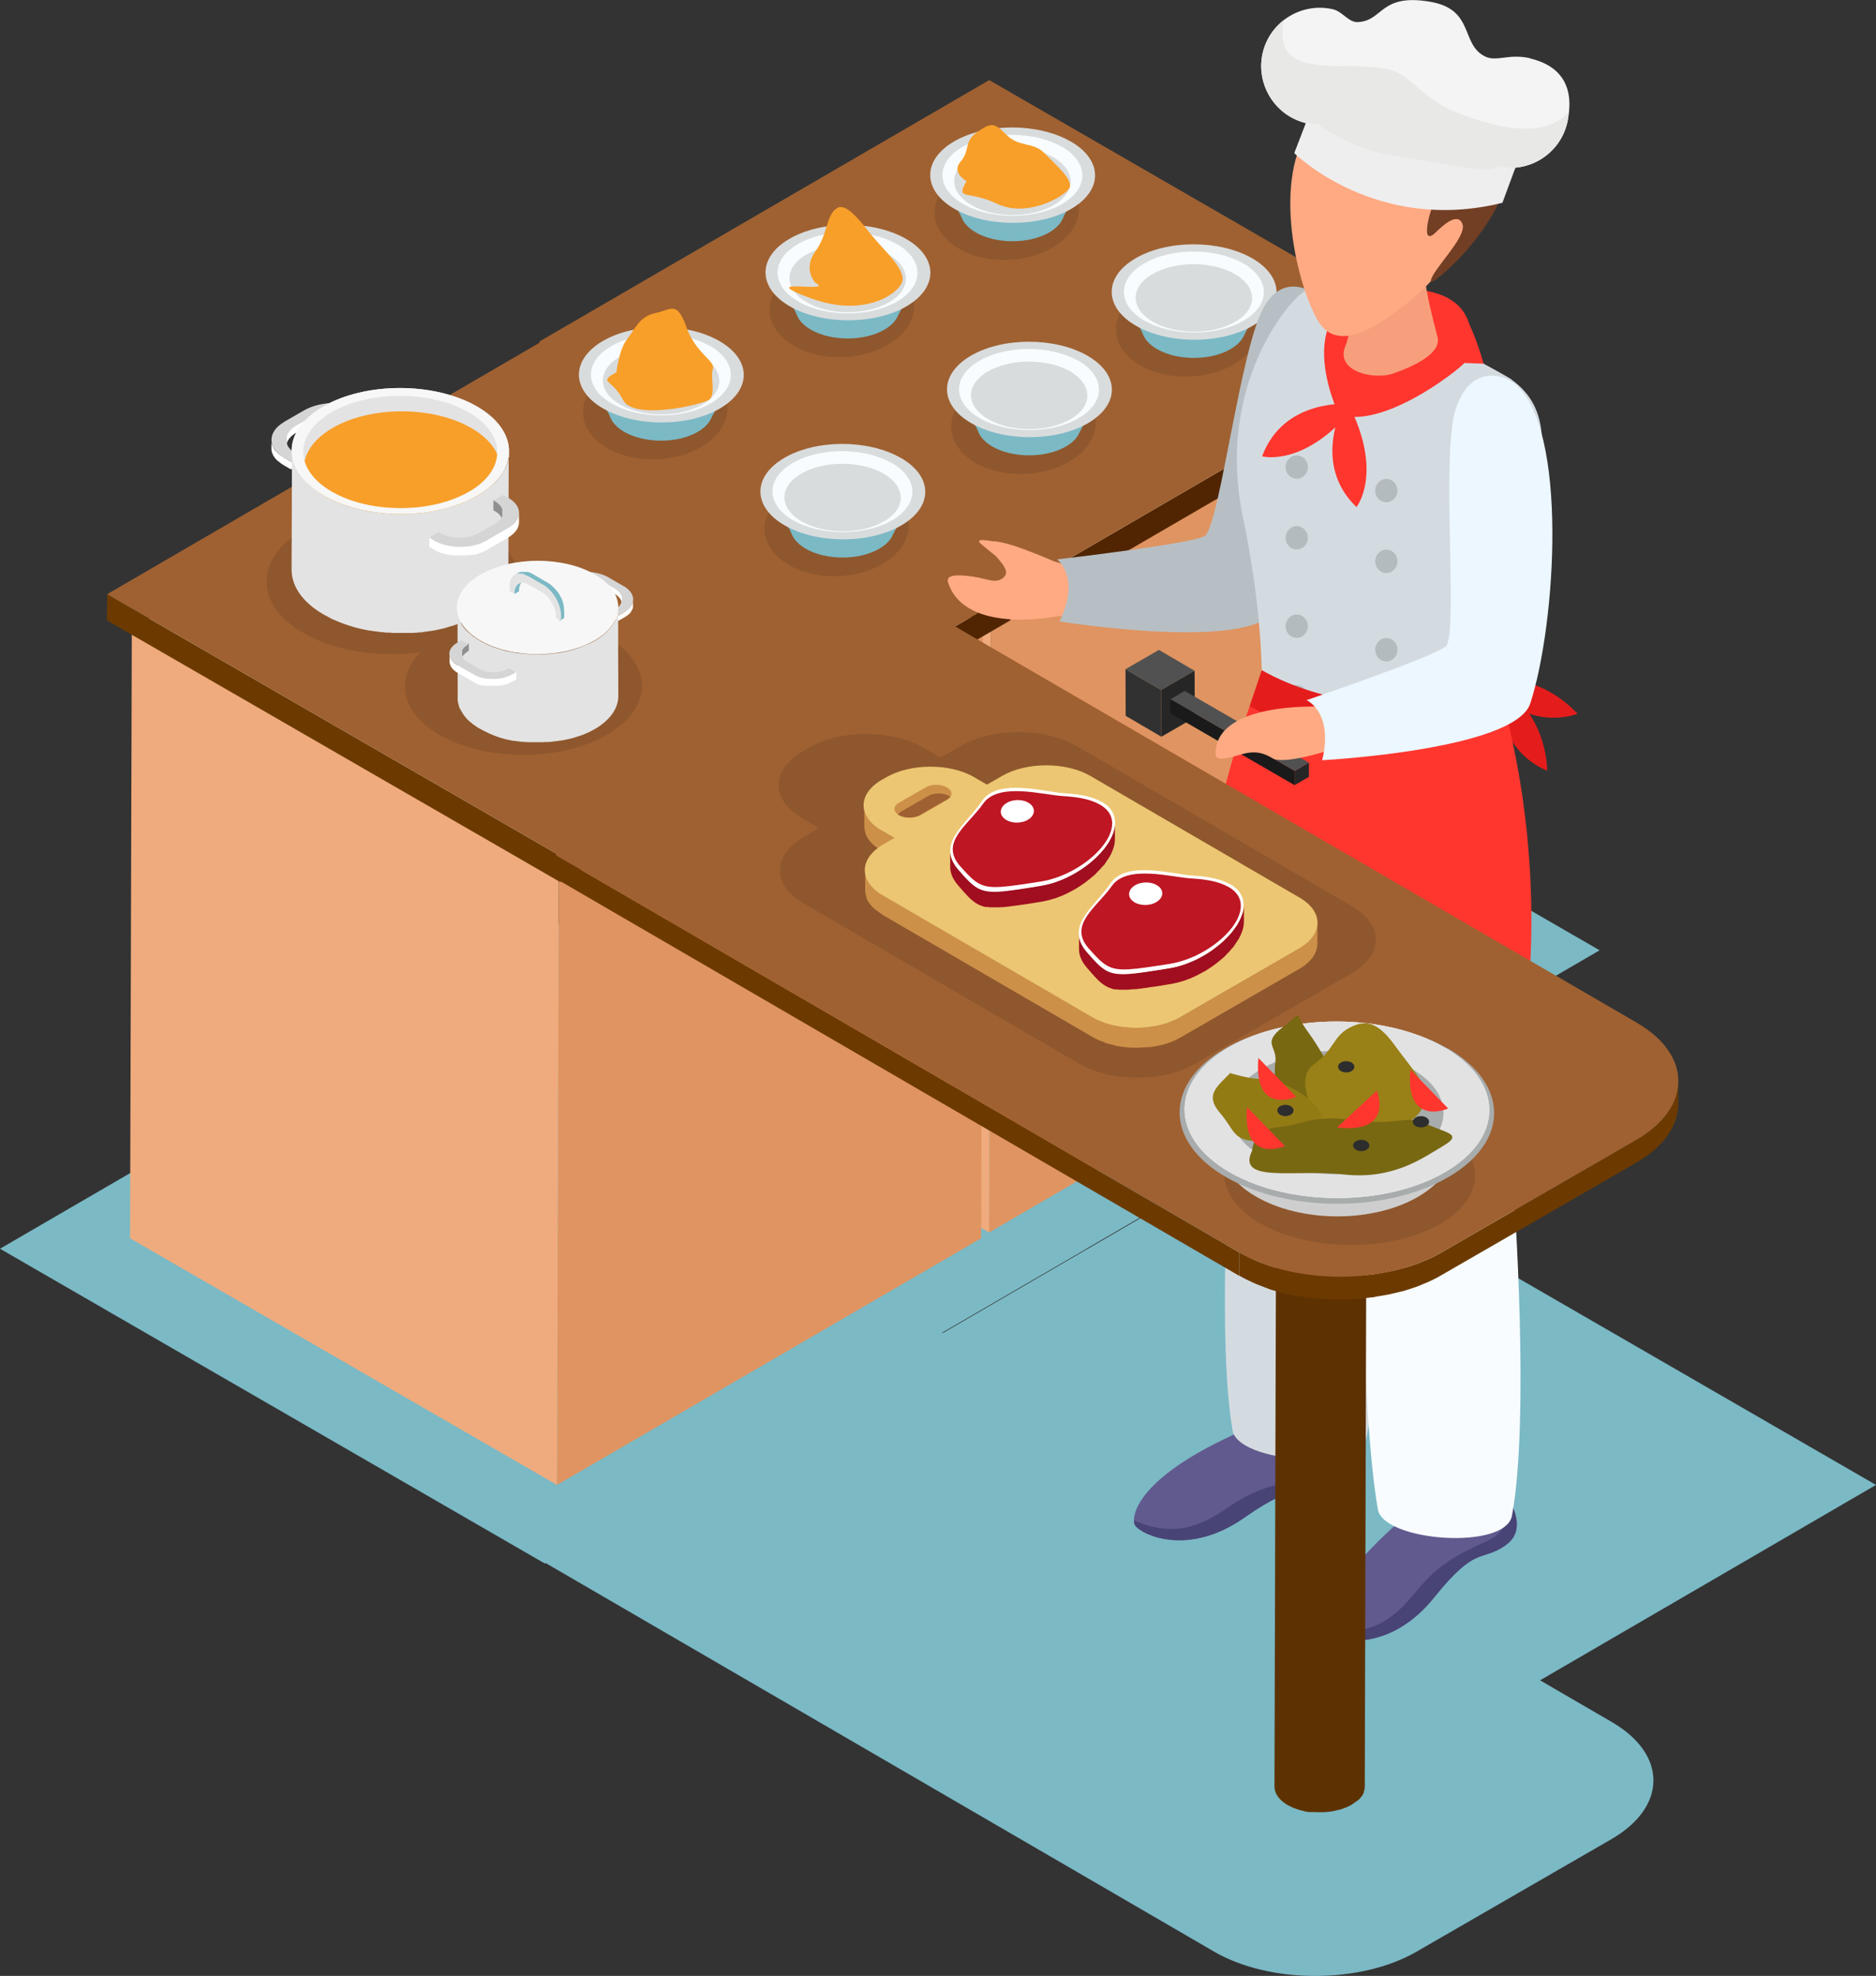 <?xml version="1.0" encoding="UTF-8"?><svg id="_レイヤー_2" xmlns="http://www.w3.org/2000/svg" viewBox="0 0 106.16 111.76"><rect x="0" y="0" width="106.16" height="111.76" fill="#333333" stroke="none"/><defs><style>.cls-1,.cls-2{opacity:.1;}.cls-2,.cls-3,.cls-4,.cls-5,.cls-6,.cls-7,.cls-8,.cls-9,.cls-10,.cls-11,.cls-12,.cls-13,.cls-14,.cls-15,.cls-16,.cls-17,.cls-18,.cls-19,.cls-20,.cls-21,.cls-22,.cls-23,.cls-24,.cls-25,.cls-26,.cls-27,.cls-28,.cls-29,.cls-30,.cls-31,.cls-32,.cls-33,.cls-34,.cls-35,.cls-36,.cls-37,.cls-38,.cls-39,.cls-40,.cls-41,.cls-42,.cls-43,.cls-44,.cls-45,.cls-46,.cls-47{stroke-width:0px;}.cls-48{isolation:isolate;}.cls-4{fill:#f89f29;}.cls-5{fill:#f7f7f7;}.cls-6{fill:#f79f7c;}.cls-7{fill:#f8fcff;}.cls-8{fill:#615a8e;}.cls-9{fill:#512502;}.cls-10{fill:#786812;}.cls-11{fill:#7bb9c5;}.cls-12{fill:#515151;}.cls-13{fill:#5d3200;}.cls-14{fill:#2d2d2d;}.cls-15{fill:#484475;}.cls-16{fill:#723e24;}.cls-17{fill:#262626;}.cls-18{fill:#313131;}.cls-19{fill:#1a1a1a;}.cls-20{fill:#a8acad;}.cls-21{fill:#cd9049;}.cls-22{fill:#d9dcdd;}.cls-23{fill:#e51c1c;}.cls-24{fill:#d5d5d5;}.cls-25{fill:#e09461;}.cls-26{fill:#d4dbe0;}.cls-27{fill:#be1623;}.cls-28{fill:#cecece;}.cls-29{fill:#937b14;}.cls-30{fill:#b7bfc4;}.cls-31{fill:#b4bbbf;}.cls-32{fill:#a00e20;}.cls-33{fill:#8f8f8f;}.cls-34{fill:#998017;}.cls-35{fill:#9f6132;}.cls-36{fill:#6c3a00;}.cls-37{fill:#ecf7ff;}.cls-38{fill:#fff;}.cls-39{fill:#e8e8e6;}.cls-40{fill:#e3e3e3;}.cls-41{fill:#e2e2e2;}.cls-42{fill:#ff362e;}.cls-43{fill:#ffaa83;}.cls-44{fill:#efab7d;}.cls-45{fill:#eeeeef;}.cls-46{fill:#ecc672;}.cls-47{fill:#f4f4f4;}</style></defs><g id="Layer_1"><polygon class="cls-11" points="106.16 83.99 72.48 103.57 38.57 83.99 72.26 64.41 106.16 83.99"/><polygon class="cls-11" points="90.52 53.75 59.68 35.95 29.03 53.75 29.04 53.76 0 70.63 30.84 88.44 61.49 70.63 61.48 70.63 90.52 53.75"/><path class="cls-11" d="m30.02,87.91l38.69,22.48c3.15,1.83,8.28,1.83,11.45,0l11.02-6.36c3.17-1.83,3.18-4.8.03-6.63l-38.69-22.48-22.51,13Z"/><polygon class="cls-25" points="80.07 21.27 79.97 55.76 55.97 69.71 56.06 35.22 80.07 21.27"/><polygon class="cls-44" points="56.06 35.22 55.97 69.71 31.81 55.76 31.91 21.27 56.06 35.22"/><polygon class="cls-5" points="80.07 21.27 56.06 35.22 31.91 21.27 55.91 7.32 80.07 21.27"/><g class="cls-48"><polygon class="cls-9" points="81.62 19.33 81.62 20.81 56.14 35.61 56.15 34.13 81.62 19.33"/><polygon class="cls-36" points="56.15 34.13 56.14 35.61 30.5 20.81 30.5 19.33 56.15 34.13"/><polygon class="cls-35" points="81.62 19.33 56.15 34.13 30.5 19.33 55.98 4.53 81.62 19.33"/></g><polygon class="cls-25" points="55.62 35.55 55.52 70.04 31.52 83.99 31.62 49.49 55.62 35.55"/><polygon class="cls-44" points="31.62 49.49 31.52 83.99 7.36 70.04 7.46 35.55 31.62 49.49"/><polygon class="cls-5" points="55.62 35.55 31.62 49.49 7.46 35.55 31.46 21.6 55.62 35.55"/><g class="cls-48"><polygon class="cls-9" points="57.18 33.61 57.17 35.09 31.7 49.89 31.7 48.41 57.18 33.61"/><polygon class="cls-36" points="31.7 48.41 31.7 49.89 6.05 35.09 6.06 33.61 31.7 48.41"/><polygon class="cls-35" points="57.18 33.61 31.7 48.41 6.06 33.61 31.54 18.8 57.18 33.61"/></g><g class="cls-1"><path class="cls-3" d="m40.19,21.32c1.46,1.13,1.26,2.89-.46,3.93-1.72,1.04-4.3.96-5.76-.17-1.47-1.13-1.26-2.89.46-3.92,1.71-1.04,4.3-.96,5.76.17Z"/></g><path class="cls-11" d="m39.47,22.03c1.15.66,1.16,1.74.01,2.4-1.14.66-3,.66-4.15,0-1.15-.66-1.16-1.74-.02-2.4,1.14-.66,3-.66,4.15,0Z"/><polygon class="cls-11" points="32.91 20.52 34.71 23.9 40.27 23.6 41.93 20.52 32.91 20.52"/><path class="cls-22" d="m40.71,19.29c1.83,1.06,1.84,2.76.02,3.82-1.81,1.05-4.76,1.05-6.59,0-1.83-1.05-1.84-2.76-.03-3.82,1.82-1.06,4.77-1.05,6.6,0Z"/><path class="cls-7" d="m40.19,19.57c1.55.9,1.56,2.35.02,3.25-1.54.9-4.04.9-5.6,0-1.55-.89-1.56-2.35-.02-3.24,1.54-.9,4.05-.89,5.6,0Z"/><path class="cls-22" d="m39.73,20.18c1.29.75,1.3,1.96.02,2.7-1.28.75-3.37.75-4.66,0-1.29-.75-1.3-1.96-.02-2.7,1.29-.75,3.37-.74,4.66,0Z"/><g class="cls-1"><path class="cls-3" d="m50.75,15.54c1.46,1.13,1.26,2.89-.46,3.93-1.72,1.04-4.3.96-5.76-.17-1.47-1.13-1.26-2.89.46-3.92,1.72-1.04,4.3-.96,5.76.17Z"/></g><path class="cls-11" d="m50.03,16.25c1.15.66,1.16,1.74.01,2.4-1.14.66-3,.66-4.15,0-1.15-.66-1.16-1.74-.02-2.4,1.14-.66,3-.66,4.15,0Z"/><polygon class="cls-11" points="43.47 14.74 45.27 18.12 50.83 17.82 52.49 14.74 43.47 14.74"/><path class="cls-22" d="m51.27,13.51c1.83,1.06,1.84,2.76.02,3.82-1.81,1.05-4.76,1.05-6.59,0-1.83-1.05-1.84-2.77-.03-3.82,1.82-1.06,4.77-1.05,6.6,0Z"/><path class="cls-7" d="m50.75,13.8c1.55.9,1.56,2.35.02,3.25-1.54.9-4.05.9-5.6,0-1.55-.9-1.56-2.35-.02-3.24,1.54-.9,4.05-.89,5.6,0Z"/><path class="cls-22" d="m50.29,14.4c1.29.75,1.3,1.96.02,2.7-1.28.75-3.37.75-4.66,0-1.29-.75-1.3-1.96-.02-2.7,1.29-.75,3.37-.74,4.67,0Z"/><g class="cls-1"><path class="cls-3" d="m60.08,10.04c1.46,1.13,1.26,2.89-.46,3.93-1.72,1.04-4.3.96-5.76-.17-1.47-1.13-1.26-2.89.46-3.92,1.71-1.04,4.3-.96,5.76.17Z"/></g><path class="cls-11" d="m59.36,10.75c1.15.66,1.16,1.74.01,2.4-1.14.66-3,.66-4.15,0-1.15-.66-1.16-1.74-.02-2.4,1.14-.66,3-.66,4.15,0Z"/><polygon class="cls-11" points="52.79 9.23 54.59 12.61 60.15 12.31 61.81 9.23 52.79 9.23"/><path class="cls-22" d="m60.59,8c1.83,1.06,1.84,2.76.02,3.82-1.81,1.05-4.76,1.05-6.59,0-1.83-1.05-1.84-2.77-.03-3.82,1.82-1.06,4.77-1.05,6.59,0Z"/><path class="cls-7" d="m60.08,8.29c1.55.9,1.56,2.35.02,3.25-1.54.89-4.04.89-5.6,0-1.55-.9-1.56-2.35-.02-3.24,1.54-.9,4.05-.89,5.6,0Z"/><path class="cls-22" d="m59.61,8.9c1.29.75,1.3,1.96.02,2.7-1.28.75-3.37.75-4.66,0-1.29-.75-1.3-1.96-.02-2.7,1.29-.75,3.37-.74,4.66,0Z"/><g class="cls-1"><path class="cls-3" d="m50.46,27.93c1.46,1.13,1.26,2.89-.46,3.93-1.72,1.04-4.3.96-5.76-.17-1.47-1.13-1.26-2.89.46-3.92,1.71-1.04,4.3-.96,5.76.17Z"/></g><path class="cls-11" d="m49.74,28.64c1.15.66,1.16,1.74.01,2.4-1.14.66-3,.66-4.15,0-1.15-.66-1.16-1.74-.02-2.4,1.14-.66,3-.66,4.15,0Z"/><polygon class="cls-11" points="43.18 27.13 44.98 30.51 50.54 30.21 52.2 27.13 43.18 27.13"/><path class="cls-22" d="m50.98,25.9c1.83,1.06,1.84,2.76.02,3.82-1.81,1.05-4.76,1.05-6.59,0-1.83-1.05-1.84-2.76-.03-3.82,1.82-1.06,4.77-1.05,6.59,0Z"/><path class="cls-7" d="m50.46,26.18c1.55.9,1.56,2.35.02,3.25-1.54.89-4.04.89-5.6,0-1.55-.9-1.56-2.35-.02-3.24,1.54-.9,4.05-.89,5.6,0Z"/><path class="cls-22" d="m50,26.79c1.29.75,1.3,1.96.02,2.7-1.28.75-3.37.75-4.66,0-1.29-.75-1.3-1.96-.02-2.7,1.29-.75,3.37-.74,4.67,0Z"/><g class="cls-1"><path class="cls-3" d="m61.02,22.15c1.46,1.13,1.26,2.89-.46,3.93-1.72,1.04-4.3.96-5.76-.17-1.46-1.13-1.26-2.89.46-3.92,1.71-1.04,4.3-.96,5.76.17Z"/></g><path class="cls-11" d="m60.3,22.86c1.15.66,1.16,1.74.01,2.4-1.14.66-3,.66-4.15,0-1.15-.66-1.16-1.74-.02-2.4,1.14-.66,3-.66,4.15,0Z"/><polygon class="cls-11" points="53.74 21.35 55.54 24.73 61.1 24.43 62.76 21.35 53.74 21.35"/><path class="cls-22" d="m61.54,20.12c1.83,1.06,1.84,2.76.02,3.82-1.81,1.05-4.76,1.05-6.59,0-1.83-1.05-1.84-2.76-.03-3.82,1.82-1.06,4.77-1.05,6.6,0Z"/><path class="cls-7" d="m61.02,20.4c1.55.9,1.56,2.35.02,3.25-1.54.9-4.05.9-5.6,0-1.55-.9-1.56-2.35-.02-3.24,1.54-.9,4.05-.89,5.6,0Z"/><path class="cls-22" d="m60.56,21.01c1.29.75,1.3,1.96.02,2.7-1.28.75-3.37.75-4.66,0-1.29-.75-1.3-1.96-.02-2.7,1.29-.75,3.37-.74,4.67,0Z"/><g class="cls-1"><path class="cls-3" d="m70.35,16.64c1.46,1.13,1.26,2.89-.46,3.93-1.72,1.04-4.3.96-5.76-.17-1.47-1.13-1.26-2.89.46-3.92,1.71-1.04,4.3-.96,5.76.17Z"/></g><path class="cls-11" d="m69.62,17.35c1.15.66,1.16,1.74.01,2.4-1.14.66-3,.66-4.15,0-1.15-.66-1.16-1.74-.02-2.4,1.14-.66,3-.66,4.15,0Z"/><polygon class="cls-11" points="63.06 15.84 64.86 19.22 70.42 18.92 72.08 15.84 63.06 15.84"/><path class="cls-22" d="m70.86,14.61c1.83,1.06,1.84,2.76.02,3.82-1.81,1.05-4.76,1.05-6.59,0-1.83-1.05-1.84-2.77-.03-3.82,1.82-1.06,4.77-1.05,6.6,0Z"/><path class="cls-7" d="m70.35,14.89c1.55.9,1.56,2.35.02,3.25-1.54.89-4.04.89-5.6,0-1.55-.89-1.56-2.35-.02-3.24,1.54-.9,4.05-.89,5.6,0Z"/><path class="cls-22" d="m69.88,15.5c1.29.75,1.3,1.96.02,2.7-1.28.75-3.37.75-4.66,0-1.29-.75-1.3-1.96-.02-2.7,1.29-.75,3.38-.74,4.66,0Z"/><path class="cls-4" d="m54.7,10.25s-.89-.49-.34-1.11c.55-.62.16-1.13.94-1.67.78-.53.93-.57,1.66.16.74.73,1.5.37,2.15,1.04.65.67,1.67,1.53,1.4,1.98-.26.45-2.37,1.69-4.08.88s-2.35-.15-1.75-1.27Z"/><path class="cls-4" d="m46.14,16s-.73-.77,0-1.78c.73-1.01.59-2.02,1.21-2.44.62-.41,1.58,1.1,2.26,1.86s1.51,1.57,1.47,2.19c-.04.62-2,2.24-5.26,1.02-3.26-1.22,1.48-.23.33-.85Z"/><path class="cls-4" d="m34.88,21.05s.16-1.31.6-1.86c.44-.55.69-1.29,1.6-1.48.91-.19,1.22-.73,1.76.78.53,1.51,1.65,1.92,1.5,2.37-.15.45.18,1.47-.21,1.75-.39.27-4.28,1.2-4.88,0-.61-1.2-1.46-.95-.36-1.56Z"/><path class="cls-2" d="m34.37,36.06c-1.64-.95-3.92-1.31-6.04-1.06,1.66-1.59,1.32-3.68-1.04-5.05-2.78-1.62-7.31-1.62-10.1,0-2.8,1.62-2.81,4.24-.03,5.85,1.8,1.04,4.32,1.4,6.64,1.1-1.46,1.48-1.11,3.4,1.06,4.66,2.61,1.52,6.86,1.52,9.49,0,2.63-1.52,2.64-3.98.03-5.5Z"/><path class="cls-24" d="m16.09,23.86c-.97.56-.97,1.47-.01,2.03l.41.24.52-.3-.25-.15c-.75-.44-.74-1.14,0-1.57l.88-.51c.75-.43,1.97-.43,2.71,0l.25.15.52-.3-.41-.24c-.96-.56-2.53-.56-3.5,0l-1.13.65Z"/><path class="cls-38" d="m21.13,23.45l-.52.3-.25-.15c-.06-.03-.12-.06-.18-.09-.02,0-.04-.02-.06-.02-.05-.02-.1-.04-.15-.06-.01,0-.02,0-.03-.01,0,0-.02,0-.02,0-.03-.01-.06-.02-.1-.03-.03,0-.05-.01-.08-.02-.03,0-.07-.02-.1-.02-.02,0-.04-.01-.07-.01,0,0,0,0-.01,0-.07-.01-.15-.02-.22-.03,0,0,0,0-.02,0-.02,0-.03,0-.05,0-.04,0-.09,0-.13,0-.01,0-.02,0-.03,0-.02,0-.03,0-.05,0-.04,0-.07,0-.11,0-.01,0-.03,0-.04,0-.02,0-.03,0-.05,0-.03,0-.06,0-.09,0-.01,0-.03,0-.05,0-.02,0-.03,0-.05,0-.03,0-.06,0-.09,0-.02,0-.03,0-.04,0-.01,0-.03,0-.04,0-.03,0-.07.01-.1.02-.02,0-.03,0-.05,0-.01,0-.02,0-.03,0-.04,0-.08.02-.11.03-.02,0-.04,0-.05.01,0,0-.01,0-.02,0-.07.02-.14.04-.21.07,0,0,0,0,0,0,0,0-.01,0-.02,0-.09.04-.18.08-.26.12l-.88.51c-.38.22-.57.5-.57.79v.4c0-.29.19-.57.57-.79l.88-.51c.08-.05.17-.09.26-.12,0,0,.02,0,.03-.01.07-.03.13-.05.21-.07.02,0,.04-.01.06-.02.04-.01.08-.02.12-.03.03,0,.05-.01.08-.02.03,0,.07-.01.1-.02.03,0,.06,0,.09-.01.03,0,.06,0,.1-.01.03,0,.06,0,.09,0,.03,0,.06,0,.1,0,.03,0,.06,0,.09,0,.04,0,.07,0,.11,0,.03,0,.05,0,.08,0,.04,0,.09,0,.13,0,.02,0,.04,0,.07,0,.07,0,.15.02.22.03.03,0,.05.01.08.02.03,0,.07.01.1.02.03,0,.05.01.08.02.03,0,.06.02.1.03.02,0,.04.01.06.02.05.02.1.04.15.06.02,0,.04.02.06.02.06.03.12.06.18.09l.25.14.52-.3v-.4Z"/><path class="cls-38" d="m16.49,26.13l-.41-.24s-.06-.04-.09-.06c-.03-.02-.06-.04-.09-.06-.02-.02-.05-.04-.07-.05-.03-.02-.05-.04-.07-.06-.04-.03-.07-.07-.11-.1,0,0,0-.01-.02-.02-.02-.03-.04-.05-.07-.08-.02-.03-.04-.06-.06-.09-.01-.02-.02-.04-.03-.06-.01-.02-.02-.05-.04-.08,0-.02-.02-.04-.03-.06,0-.02-.01-.05-.02-.07,0-.02-.01-.04-.02-.06,0-.03,0-.05,0-.08,0-.02,0-.05,0-.07v.4s0,.01,0,.02c0,.02,0,.03,0,.05,0,.03,0,.05,0,.08,0,0,0,0,0,.01,0,.02.01.03.01.05,0,.02.01.05.02.07,0,0,0,.01,0,.02,0,.02.01.03.02.05,0,.02.02.05.04.08,0,0,0,.01,0,.02,0,.01.02.02.02.04.02.03.04.06.06.08,0,0,0,.02.02.03.01.02.03.04.05.06,0,0,.01.01.01.02.03.03.06.06.09.09,0,0,.01,0,.02.01.02.02.05.04.08.06.02.02.05.04.07.06.03.02.06.04.09.06.02.01.04.03.06.04.01,0,.02.01.03.02l.41.24.52-.3v-.4s-.52.3-.52.3Z"/><path class="cls-40" d="m28.81,25.63s0,.06,0,.09c0,.03,0,.05,0,.08,0,.03,0,.06-.02.09,0,.03,0,.06-.02.08,0,.03-.01.06-.02.09,0,.03-.01.05-.02.08,0,.03-.02.06-.03.09-.01.03-.02.05-.03.08-.01.03-.03.06-.04.09-.01.03-.02.05-.04.08-.02.03-.03.06-.05.09-.01.02-.03.05-.04.08-.02.04-.05.07-.07.11-.02.02-.03.04-.04.07-.03.04-.06.08-.09.12-.01.02-.02.03-.04.05-.05.06-.1.12-.16.19-.01.02-.03.03-.04.04-.04.05-.09.09-.14.14-.02.02-.04.04-.07.06-.03.03-.06.05-.09.08-.03.02-.06.05-.08.07-.03.02-.06.05-.1.07-.03.02-.06.05-.09.07-.03.02-.07.05-.1.07-.03.02-.07.05-.1.07-.04.02-.07.05-.11.07-.05.03-.09.06-.14.09-.13.08-.27.15-.42.22-.04.02-.08.03-.11.05-.13.06-.26.12-.39.17-.02,0-.04.01-.05.02-.14.06-.29.1-.44.15-.1.03-.21.06-.32.09-.08.02-.16.05-.24.07-.11.03-.23.05-.35.07-.08.02-.16.03-.24.05-.04,0-.07.01-.11.02-.14.02-.28.04-.42.06-.04,0-.08.01-.12.02-.17.02-.33.03-.5.04-.03,0-.06,0-.1,0-.17,0-.34.01-.52.01-.02,0-.03,0-.05,0-.13,0-.26,0-.39,0-.1,0-.21-.01-.31-.02-.09,0-.19-.01-.28-.02-.1,0-.21-.02-.31-.03-.14-.02-.27-.03-.41-.06-.01,0-.02,0-.03,0-.17-.03-.34-.06-.51-.1-.03,0-.05-.01-.08-.02-.16-.04-.31-.08-.46-.12-.04-.01-.09-.03-.13-.04-.13-.04-.25-.08-.38-.13-.03-.01-.07-.02-.1-.04-.11-.04-.22-.09-.33-.14-.05-.02-.1-.04-.15-.07-.16-.07-.31-.15-.45-.24-1.21-.7-1.82-1.62-1.82-2.54,0,2.24-.01,4.48-.02,6.73,0,.92.6,1.84,1.82,2.54.15.08.3.16.45.24.05.03.11.05.16.07.09.04.18.08.28.12.02,0,.03.01.05.02.04.01.07.03.11.04.12.05.25.09.37.13.04.01.08.03.13.04.03,0,.06.02.09.03.12.04.25.07.38.1.03,0,.05.01.08.02.06.01.12.03.19.04.11.02.21.04.32.06.01,0,.02,0,.03,0,.09.01.17.03.26.04.05,0,.1,0,.14.02.1.01.21.02.31.03.05,0,.1.01.14.02.05,0,.09,0,.14,0,.1,0,.21.01.31.02.05,0,.11,0,.16,0,.08,0,.16,0,.23,0,.02,0,.03,0,.05,0,.12,0,.23,0,.35,0,.06,0,.11,0,.17,0,.03,0,.06,0,.09,0,.14,0,.28-.02.42-.03.03,0,.05,0,.08,0,.04,0,.08,0,.12-.02.14-.02.29-.04.43-.06.03,0,.07,0,.1-.02.02,0,.04,0,.05,0,.07-.01.13-.03.2-.04.11-.02.22-.05.33-.07.08-.02.16-.04.24-.07.11-.03.21-.06.31-.09.02,0,.05-.01.07-.02.13-.04.25-.09.37-.13.02,0,.03-.01.05-.02.13-.05.27-.11.4-.17.04-.02.08-.04.11-.05.14-.07.28-.14.41-.22.03-.01.05-.03.08-.04.02-.02.05-.03.07-.04.04-.02.08-.05.11-.07.04-.02.07-.04.1-.07.04-.02.07-.05.1-.07.03-.02.06-.05.09-.07.03-.02.06-.05.09-.07.03-.02.06-.05.09-.07.03-.03.06-.05.09-.08.01,0,.02-.02.04-.03.01,0,.02-.02.03-.03.05-.05.1-.09.14-.14.02-.02.03-.03.05-.05.06-.06.11-.12.16-.19,0,0,0,0,0,0,.01-.01.02-.03.03-.04.03-.04.06-.08.08-.12.02-.02.03-.05.04-.07.02-.04.04-.07.07-.11,0,0,.01-.02.02-.03,0-.02.01-.03.02-.05.02-.03.03-.06.05-.09.01-.03.02-.05.04-.08.01-.03.03-.06.04-.09,0-.01.01-.03.02-.04,0-.01,0-.02.01-.04,0-.03.02-.06.03-.09,0-.03.02-.05.03-.08,0-.03.01-.06.02-.09,0-.02,0-.03.01-.05,0-.01,0-.02,0-.03,0-.03.01-.06.01-.09,0-.03,0-.06.01-.09,0-.03,0-.06,0-.09,0-.02,0-.04,0-.06,0-.02,0-.04,0-.05,0-2.24.01-4.48.02-6.72,0,.03,0,.07,0,.11Z"/><path class="cls-40" d="m26.99,22.99c2.41,1.39,2.42,3.65.03,5.04-2.39,1.39-6.29,1.39-8.7,0-2.41-1.39-2.42-3.65-.03-5.04,2.39-1.39,6.29-1.39,8.7,0Z"/><path class="cls-4" d="m27.02,28.03c.52-.3.93-.65,1.22-1.02.28-.99-.25-2.04-1.57-2.8-2.18-1.26-5.7-1.26-7.86,0-1.47.86-1.94,2.08-1.39,3.16.25.23.55.45.9.66,2.41,1.39,6.31,1.39,8.7,0Z"/><path class="cls-5" d="m26.99,22.99c-2.41-1.39-6.31-1.39-8.7,0-2.4,1.39-2.38,3.65.03,5.04,2.41,1.39,6.31,1.39,8.7,0,2.39-1.39,2.38-3.65-.03-5.04Zm-.45,4.82c-2.13,1.24-5.61,1.24-7.76,0-2.15-1.24-2.16-3.25-.02-4.49,2.13-1.24,5.61-1.24,7.76,0,2.15,1.24,2.16,3.25.03,4.49Z"/><path class="cls-33" d="m28.02,28.35s0,0,.02.01c.01,0,.03.02.04.03.02.01.04.02.05.04.01.01.03.02.04.03.02.01.03.03.05.04,0,0,0,0,0,0,0,0,0,.01.02.02.02.02.05.05.07.07,0,0,.01.01.01.02,0,0,0,.01.01.02.02.02.03.04.04.05,0,0,.01.02.02.02,0,0,0,0,0,.01,0,.02.02.03.02.05,0,.01,0,.02.01.03,0,0,0,0,0,0,0,.02,0,.03.01.05,0,.01,0,.02,0,.03h0s0,.04,0,.06c0,.01,0,.02,0,.03h0s0,.58,0,.58c0-.02,0-.03,0-.05,0-.02,0-.03,0-.05,0-.01,0-.03-.01-.04,0-.02,0-.03-.01-.05,0-.01-.01-.02-.02-.04,0-.02-.01-.03-.02-.05,0-.01-.01-.02-.02-.03-.01-.02-.02-.04-.04-.06,0,0-.01-.02-.02-.03-.02-.02-.04-.05-.07-.07,0,0-.01-.02-.02-.02-.01-.01-.03-.03-.05-.04-.02-.01-.03-.02-.04-.03-.02-.01-.03-.02-.05-.03-.02-.01-.04-.03-.06-.04l-.08-.05v-.56l.08.05Z"/><path class="cls-38" d="m24.58,30.58c.06.04.13.07.2.1.02,0,.04.02.06.02.05.02.11.04.16.06.02,0,.04.01.06.02.04.01.07.02.11.03.03,0,.05.02.08.02.04,0,.08.02.12.02.03,0,.05.01.08.02.08.01.16.02.24.03.02,0,.05,0,.08,0,.05,0,.09,0,.14,0,.03,0,.06,0,.09,0,.04,0,.08,0,.11,0,.03,0,.07,0,.1,0,.03,0,.07,0,.1,0,.03,0,.06,0,.1,0,.03,0,.07,0,.1-.01.03,0,.06,0,.09-.01.04,0,.07-.01.11-.02.03,0,.06-.01.08-.02.04,0,.09-.02.13-.03.02,0,.05-.01.07-.02.08-.02.15-.05.22-.08.03-.01.07-.03.1-.04.02,0,.04-.02.06-.03.05-.03.1-.05.15-.08l1.24-.72c.41-.24.61-.55.61-.86v.56c0,.31-.2.62-.61.86l-1.24.72c-.05.03-.1.05-.15.08-.02,0-.04.02-.05.02-.03.01-.07.03-.1.04,0,0,0,0-.01,0-.07.03-.15.05-.22.08,0,0-.01,0-.02,0-.02,0-.04,0-.05.01-.04.01-.09.02-.13.03-.01,0-.02,0-.04,0-.02,0-.04,0-.05,0-.04,0-.07.01-.11.02-.01,0-.03,0-.04,0-.02,0-.03,0-.05,0-.03,0-.07,0-.1.01-.02,0-.03,0-.05,0s-.03,0-.05,0c-.04,0-.07,0-.11,0-.02,0-.04,0-.05,0-.01,0-.03,0-.04,0-.04,0-.08,0-.11,0-.02,0-.04,0-.06,0-.01,0-.02,0-.03,0-.04,0-.09,0-.14,0-.02,0-.04,0-.06,0,0,0-.01,0-.02,0-.08,0-.16-.02-.23-.03,0,0,0,0-.01,0-.02,0-.05,0-.07-.01-.04,0-.08-.02-.11-.02-.03,0-.05-.02-.08-.02-.04,0-.07-.02-.11-.03,0,0-.02,0-.02,0-.01,0-.03-.01-.04-.01-.06-.02-.11-.04-.17-.06-.02,0-.04-.02-.06-.03-.07-.03-.13-.06-.2-.1l-.29-.17v-.56s.29.17.29.17Z"/><path class="cls-24" d="m24.29,30.41l.29.17c.81.47,2.12.47,2.94,0l1.24-.72c.81-.47.82-1.23.01-1.7l-.29-.17-.54.31.08.05c.6.35.6.92,0,1.27l-.92.53c-.61.35-1.58.35-2.19,0l-.08-.05-.54.31Z"/><path class="cls-24" d="m35.29,33.15c.72.42.72,1.09,0,1.5l-.31.18-.39-.22.18-.11c.56-.32.55-.84,0-1.17l-.65-.38c-.56-.32-1.46-.32-2.01,0l-.19.11-.39-.22.31-.18c.71-.42,1.88-.42,2.6,0l.84.49Z"/><path class="cls-38" d="m31.54,32.84l.39.22.19-.11s.09-.05.13-.07c.01,0,.03-.01.04-.02.04-.02.07-.03.11-.04,0,0,.01,0,.02,0,0,0,0,0,.02,0,.02,0,.05-.01.07-.02.02,0,.04-.01.06-.02.02,0,.05-.01.08-.02.01,0,.03,0,.05,0,0,0,0,0,0,0,.05,0,.11-.02.16-.02,0,0,0,0,.01,0,.01,0,.02,0,.04,0,.03,0,.06,0,.1,0,0,0,.02,0,.02,0,.01,0,.03,0,.04,0h.11s.03,0,.04,0c.02,0,.05,0,.07,0,.01,0,.02,0,.04,0,.01,0,.02,0,.04,0,.02,0,.05,0,.07,0,.01,0,.02,0,.04,0,0,0,.02,0,.03,0,.02,0,.05,0,.07.01.01,0,.02,0,.04,0,0,0,.02,0,.03,0,.03,0,.06.01.08.02.01,0,.03,0,.04,0,0,0,0,0,.01,0,.05.02.1.03.15.05,0,0,0,0,0,0,0,0,0,0,.01,0,.07.03.13.06.19.09l.65.38c.28.16.42.38.42.59v.3c0-.21-.14-.43-.42-.59l-.65-.38c-.06-.04-.12-.07-.19-.09,0,0-.01,0-.02,0-.05-.02-.1-.04-.15-.05-.01,0-.03,0-.05-.01-.03,0-.06-.02-.09-.02-.02,0-.04,0-.06-.01-.03,0-.05,0-.08-.01-.02,0-.04,0-.06,0-.02,0-.05,0-.07,0-.02,0-.04,0-.06,0-.02,0-.05,0-.07,0-.02,0-.04,0-.06,0h-.08s-.04,0-.06,0c-.03,0-.06,0-.1,0-.01,0-.03,0-.05,0-.05,0-.11.01-.16.02-.02,0-.04,0-.06.01-.02,0-.05.01-.07.02-.02,0-.04,0-.06.02-.02,0-.05.01-.07.02-.02,0-.03,0-.04.01-.04.01-.08.03-.11.04-.02,0-.03.01-.04.02-.05.02-.09.04-.13.07l-.19.11-.39-.22v-.3Z"/><path class="cls-38" d="m34.99,34.83l.31-.18s.05-.03.07-.05c.02-.01.04-.03.06-.04.02-.01.04-.03.05-.04.02-.02.04-.03.06-.05.03-.02.05-.05.08-.08,0,0,0,0,.01-.01.02-.02.03-.04.05-.06.01-.02.03-.04.04-.06,0-.01.02-.03.03-.04,0-.02.02-.04.03-.06,0-.02.01-.03.02-.05,0-.02,0-.04.01-.05,0-.02,0-.03.01-.05,0-.02,0-.04,0-.06,0-.02,0-.04,0-.05v.32s0,.03,0,.04c0,.02,0,.04,0,.06,0,0,0,0,0,0,0,.01,0,.03,0,.04,0,.02-.01.04-.02.06,0,0,0,0,0,.01,0,.01,0,.02-.02.03,0,.02-.01.04-.03.06,0,0,0,0,0,.01,0,0-.01.02-.02.03-.01.02-.03.04-.04.06,0,0,0,.01-.01.02,0,.01-.02.03-.03.04,0,0,0,0-.01.01-.02.02-.04.04-.07.07,0,0,0,0-.01,0-.02.02-.04.03-.06.05-.02.01-.04.03-.05.04-.02.01-.04.03-.07.04-.02.01-.03.02-.05.03,0,0-.01,0-.02.01l-.31.18-.39-.22v-.3s.39.22.39.22Z"/><path class="cls-40" d="m25.85,34.46s0,.05,0,.07c0,.02,0,.04,0,.06,0,.02,0,.05.01.07,0,.02,0,.04.01.06,0,.02,0,.04.02.07,0,.02.01.04.02.06,0,.02.02.04.02.07,0,.02.01.04.02.06,0,.02.02.05.03.07,0,.02.02.04.03.06.01.02.02.04.04.07.01.02.02.04.03.06.02.03.03.05.05.08.01.02.02.03.03.05.02.03.04.06.06.09,0,.01.02.02.03.04.04.05.08.09.12.14,0,.01.02.02.03.03.04.03.07.07.11.1.01.02.03.03.05.04.02.02.04.04.07.06.02.02.04.03.06.05.02.02.05.04.07.06.02.02.04.04.07.05.03.02.05.04.08.05.02.02.05.03.07.05.03.02.05.04.08.05.04.02.07.04.11.07.1.06.2.11.31.16.03.01.06.03.08.04.09.04.19.09.29.12.01,0,.03.01.04.02.11.04.22.08.33.11.08.02.16.05.23.07.06.02.12.04.18.05.08.02.17.04.26.05.06.01.12.02.18.04.03,0,.05,0,.08.01.1.02.21.03.31.04.03,0,.06,0,.09.01.12.01.24.02.37.03.02,0,.05,0,.07,0,.13,0,.26.01.38.01h.04c.1,0,.19,0,.29,0,.08,0,.16,0,.23-.01.07,0,.14-.01.21-.02.08,0,.15-.02.23-.02.1-.01.2-.03.3-.04,0,0,.02,0,.02,0,.13-.02.25-.05.38-.08.02,0,.04,0,.06-.01.12-.03.23-.06.34-.09.03,0,.06-.02.09-.03.1-.03.19-.06.28-.1.02,0,.05-.02.08-.03.08-.03.17-.07.25-.1.04-.02.08-.03.12-.05.11-.05.23-.11.34-.17.9-.52,1.35-1.2,1.35-1.88,0,1.66,0,3.33.01,4.99,0,.68-.45,1.36-1.35,1.88-.11.06-.22.12-.33.17-.04.02-.08.03-.12.05-.07.03-.13.06-.2.09-.01,0-.03,0-.04.01-.03.01-.05.02-.08.03-.09.03-.18.06-.28.09-.03.01-.06.02-.09.03-.02,0-.04.01-.07.02-.09.03-.18.05-.28.07-.02,0-.04,0-.06.01-.05.01-.09.02-.14.03-.08.02-.16.03-.24.04,0,0-.01,0-.02,0-.06.01-.13.02-.19.03-.04,0-.07,0-.11.01-.08.01-.15.02-.23.03-.04,0-.07,0-.11.01-.03,0-.07,0-.1,0-.08,0-.15,0-.23.01-.04,0-.08,0-.12,0-.06,0-.12,0-.17,0h-.04c-.09,0-.17,0-.26,0-.04,0-.08,0-.13,0-.02,0-.05,0-.07,0-.1,0-.21-.01-.31-.02-.02,0-.04,0-.06,0-.03,0-.06,0-.09-.01-.11-.01-.21-.03-.32-.04-.02,0-.05,0-.07-.01-.01,0-.03,0-.04,0-.05,0-.1-.02-.15-.03-.08-.02-.17-.03-.25-.05-.06-.02-.12-.03-.18-.05-.08-.02-.16-.04-.23-.07-.02,0-.04,0-.05-.02-.09-.03-.19-.06-.28-.1-.01,0-.03-.01-.04-.02-.1-.04-.2-.08-.29-.13-.03-.01-.06-.03-.08-.04-.1-.05-.21-.1-.31-.16-.02-.01-.04-.02-.06-.03-.02-.01-.04-.02-.05-.03-.03-.02-.06-.03-.08-.05-.03-.02-.05-.03-.07-.05-.03-.02-.05-.04-.08-.05-.02-.02-.05-.04-.07-.05-.02-.02-.05-.04-.07-.06-.02-.02-.04-.03-.06-.05-.02-.02-.05-.04-.07-.06,0,0-.02-.02-.03-.02,0,0-.02-.01-.02-.02-.04-.04-.07-.07-.1-.1-.01-.01-.02-.02-.03-.04-.04-.04-.08-.09-.12-.14,0,0,0,0,0,0,0-.01-.02-.02-.02-.03-.02-.03-.04-.06-.06-.09-.01-.02-.02-.03-.03-.05-.02-.03-.03-.05-.05-.08,0,0,0-.01-.01-.02,0-.01-.01-.02-.02-.03-.01-.02-.02-.05-.04-.07,0-.02-.02-.04-.03-.06,0-.02-.02-.04-.03-.07,0,0,0-.02-.01-.03,0,0,0-.02,0-.03,0-.02-.01-.04-.02-.07,0-.02-.01-.04-.02-.06,0-.02-.01-.04-.02-.06,0-.01,0-.03,0-.04,0,0,0-.02,0-.02,0-.02,0-.04-.01-.07,0-.02,0-.04,0-.06,0-.02,0-.05,0-.07,0-.01,0-.03,0-.04,0-.01,0-.03,0-.04,0-1.66-.01-3.33-.01-4.99,0,.03,0,.05,0,.08Z"/><path class="cls-5" d="m27.2,32.49c-1.79,1.03-1.8,2.71-.02,3.74,1.78,1.03,4.67,1.03,6.46,0,1.79-1.03,1.8-2.71.02-3.74-1.78-1.03-4.67-1.03-6.46,0Z"/><path class="cls-33" d="m26.43,36.48s0,0-.01,0c-.01,0-.02.01-.03.02-.01,0-.03.02-.04.03-.01,0-.02.02-.03.02-.01,0-.03.02-.04.03,0,0,0,0,0,0,0,0,0,0-.01.01-.02.02-.03.04-.05.05,0,0,0,0-.01.01,0,0,0,0,0,.01,0,.01-.02.03-.03.04,0,0,0,.01-.01.02,0,0,0,0,0,0,0,.01-.01.02-.02.04,0,0,0,.01,0,.02,0,0,0,0,0,0,0,.01,0,.02,0,.03,0,0,0,.02,0,.02,0,0,0,0,0,0,0,.01,0,.02,0,.04,0,0,0,.02,0,.02h0s0,.43,0,.43c0-.01,0-.02,0-.03,0-.01,0-.03,0-.04,0-.01,0-.02,0-.03,0-.01,0-.02,0-.04,0,0,0-.02.01-.03,0-.01.01-.02.02-.04,0,0,.01-.02.02-.02,0-.01.02-.03.03-.04,0,0,.01-.02.02-.02.02-.02.03-.04.05-.05,0,0,.01-.01.02-.02.01,0,.02-.02.04-.03,0,0,.02-.02.03-.03.01,0,.02-.02.04-.03.02,0,.03-.02.04-.03l.06-.04v-.42s-.06.04-.06.04Z"/><path class="cls-38" d="m28.98,38.13s-.1.05-.14.07c-.02,0-.03.01-.04.02-.04.02-.08.03-.12.05-.02,0-.03.01-.04.02-.03,0-.05.02-.08.02-.02,0-.04.01-.06.02-.03,0-.06.01-.09.02-.02,0-.04,0-.06.01-.06.01-.12.02-.18.03-.02,0-.04,0-.05,0-.03,0-.07,0-.1,0-.02,0-.04,0-.07,0-.03,0-.06,0-.08,0-.03,0-.05,0-.07,0-.03,0-.05,0-.08,0-.03,0-.05,0-.07,0-.03,0-.05,0-.08,0-.02,0-.05,0-.07-.01-.03,0-.06,0-.08-.01-.02,0-.04,0-.06-.01-.03,0-.06-.02-.1-.02-.02,0-.04,0-.05-.01-.06-.02-.11-.04-.17-.06-.02-.01-.05-.02-.07-.03-.01,0-.03-.01-.04-.02-.04-.02-.08-.04-.11-.06l-.92-.53c-.3-.17-.46-.4-.46-.63v.42c0,.23.15.46.46.64l.92.53s.07.04.11.06c0,0,.02.01.04.02.02.01.05.02.07.03,0,0,0,0,0,0,.05.02.11.04.17.06,0,0,0,0,.01,0,.01,0,.03,0,.04,0,.03,0,.06.02.1.02,0,0,.02,0,.03,0,.01,0,.03,0,.04,0,.03,0,.05,0,.08.01.01,0,.02,0,.03,0,.01,0,.02,0,.04,0,.03,0,.05,0,.08,0,.01,0,.02,0,.04,0,0,0,.02,0,.03,0,.03,0,.05,0,.08,0,.01,0,.03,0,.04,0h.03s.05,0,.08,0c.01,0,.03,0,.04,0,0,0,.02,0,.03,0,.03,0,.07,0,.1,0,.01,0,.03,0,.05,0,0,0,0,0,.01,0,.06,0,.12-.01.17-.02,0,0,0,0,0,0,.02,0,.04,0,.05-.01.03,0,.06-.01.09-.02.02,0,.04-.01.06-.02.03,0,.05-.01.08-.02,0,0,.01,0,.02,0,0,0,.02,0,.03-.01.04-.01.08-.03.12-.05.01,0,.03-.01.04-.02.05-.02.1-.05.15-.07l.22-.13v-.42s-.21.13-.21.13Z"/><path class="cls-24" d="m29.2,38.01l-.22.13c-.6.35-1.58.35-2.18,0l-.92-.53c-.6-.35-.61-.91,0-1.26l.22-.13.4.23-.06.04c-.44.26-.44.68,0,.94l.68.4c.45.26,1.18.26,1.62,0l.06-.03.4.23Z"/><path class="cls-11" d="m29.11,33.54c0-.25.09-.43.24-.52l.26-.15c-.14.08-.23.26-.24.52v.06l-.26.15v-.06Z"/><path class="cls-11" d="m29.67,32.49s-.05-.02-.07-.02c-.02,0-.03,0-.04-.01-.01,0-.03,0-.04,0-.02,0-.04,0-.05,0-.01,0-.02,0-.03,0-.02,0-.04,0-.06,0h-.02s-.05,0-.07.01c0,0,0,0-.02,0-.02,0-.04,0-.05.02,0,0-.01,0-.02,0-.02,0-.05.02-.07.03,0,0,0,0,0,0l.06-.04c.06-.04.13-.07.19-.11,0,0,0,0,0,0,.02,0,.03-.02.05-.02,0,0,0,0,0,0,0,0,.01,0,.02,0,0,0,.02,0,.03,0,0,0,.02,0,.03,0,0,0,.01,0,.02,0,0,0,0,0,0,0,.02,0,.04,0,.06,0h.02s.03,0,.05,0c0,0,0,0,.02,0,0,0,.02,0,.03,0,0,0,.02,0,.03,0,0,0,.02,0,.03,0,.01,0,.03,0,.04,0,0,0,.01,0,.02,0,0,0,.02,0,.02,0,.02,0,.05.02.07.02,0,0,.01,0,.02,0,0,0,.01,0,.01,0,.04.02.08.04.13.06l.91.53s.06.04.1.06c0,0,.02.01.03.02.02.02.04.03.06.05.01,0,.02.02.03.03.02.02.04.03.06.05.01.01.02.02.03.03,0,0,.02.01.02.02,0,0,.02.02.02.02.02.02.05.05.07.07,0,0,.01.02.02.02,0,0,.01.01.02.02.01.02.03.03.04.05,0,.01.02.02.03.03,0,0,.01.02.02.03,0,.01.02.03.03.04,0,0,.01.02.02.03.01.01.02.03.03.04,0,0,.01.02.02.03,0,0,0,0,0,.01.02.03.04.05.05.08,0,0,0,0,0,0,0,0,0,.01.01.02,0,.02.02.04.03.06,0,.01.01.02.02.03,0,0,.01.02.02.03,0,0,0,.02.01.03,0,.02.02.05.03.07,0,0,0,0,0,.01,0,0,0,0,0,0,.01.03.02.06.04.09,0,0,0,.01,0,.02,0,.01,0,.02.01.03,0,.02.01.03.01.05,0,.01,0,.02.01.03,0,.01,0,.03.01.04,0,0,0,.02,0,.03,0,.01,0,.03.01.05,0,.02,0,.03.01.05,0,0,0,.01,0,.02,0,.01,0,.03,0,.04,0,.03,0,.05.01.08,0,0,0,.02,0,.02,0,0,0,.01,0,.02,0,.06.01.12.01.18v.09c0,.07,0,.13-.02.19l-.26.15c.01-.06.02-.12.02-.19v-.1c0-.06,0-.12-.01-.17,0-.01,0-.03,0-.04,0-.03,0-.05-.01-.08,0-.02,0-.04,0-.06,0-.02,0-.03-.01-.05,0-.02,0-.05-.02-.07,0-.01,0-.03-.01-.04,0-.03-.02-.05-.03-.08,0-.01,0-.02,0-.03-.01-.04-.03-.07-.04-.11,0,0,0,0,0-.01-.01-.03-.03-.07-.05-.1,0,0-.01-.02-.01-.03-.02-.03-.03-.06-.05-.09,0,0,0,0,0-.02-.02-.03-.04-.07-.06-.1,0,0-.01-.02-.02-.03-.02-.02-.03-.05-.05-.07,0-.01-.02-.02-.03-.04-.02-.02-.03-.04-.05-.06-.01-.02-.02-.03-.04-.05-.01-.02-.03-.03-.04-.04-.02-.02-.04-.05-.07-.07-.02-.02-.03-.03-.04-.05-.01,0-.02-.02-.03-.03-.02-.02-.04-.03-.06-.05,0,0-.02-.02-.04-.03-.02-.02-.04-.03-.06-.05,0,0-.02-.02-.03-.02-.03-.02-.06-.04-.09-.06l-.91-.52s-.09-.04-.12-.06c-.01,0-.03,0-.04-.02Z"/><path class="cls-40" d="m29.84,32.57c-.55-.32-1-.06-1,.57v.09c0,.07,0,.14.01.21l.26.15v-.06c0-.51.37-.72.81-.46l.74.42c.45.26.81.88.81,1.4v.06s.26.15.26.15c.01-.06.02-.12.02-.19v-.1c0-.63-.45-1.41-1-1.73l-.91-.52Z"/><path class="cls-23" d="m84.84,38.75s2.55,1.3,2.72,4.84c0,0-2.94-.97-2.72-4.84Z"/><path class="cls-23" d="m84.05,38.49s2.78-.69,5.22,1.88c0,0-2.85,1.19-5.22-1.88Z"/><path class="cls-43" d="m59.79,34.86s-5.13,1.06-6.13-1.88c-.12-.36.12-.54,1.38-.37.83.11,1.36.48,1.8,0,.5-.53-1.22-1.57-.82-1.93.4-.36,3.62,1.07,3.62,1.07l.91.26.61,2.73-1.38.12Z"/><path class="cls-30" d="m74.88,16.95s-2.01-1.91-3.35.4c-1.33,2.3-2.47,12.07-3.32,12.94-.42.43-8.39,1.35-8.39,1.35,0,0,1.36,1,.14,3.51,0,0,10.8,1.74,12.19-.65,2.38-4.1,4.72-14.13,2.74-17.54Z"/><path class="cls-43" d="m57.59,30.95s-2.77-.77-2.07-.18c.7.59,1.97,1.67,2.61,1.53.65-.14-.54-1.35-.54-1.35Z"/><path class="cls-42" d="m82.36,17.15s.84.53,1.79,4.1-2.79,0-2.79,0l.99-4.1Z"/><path class="cls-8" d="m75.89,81.3s.89,2.29-.76,2.85c-1.65.56-1.57-.51-4.73,1.7-3.16,2.21-5.76.97-6.15.45-.29-.39-.13-2.83,6.73-5.66l4.91.67Z"/><path class="cls-15" d="m75.13,84.15c-1.65.56-1.57-.51-4.73,1.7-3.16,2.21-5.76.97-6.15.45-.05-.06-.08-.17-.08-.31,2.7,1.2,4.31-.07,5.6-.91,1.33-.87,2.42-1.17,4.35-1.43,1.94-.26,1.35-1.79,1.35-1.79.13-.1.32-.14.54-.14.17.69.32,2.02-.89,2.43Z"/><path class="cls-26" d="m72.34,34.76s-2.92,17.1-2.76,23.12c.16,6.02-.79,17.4.17,23.03.31,1.82,7.22,2.34,7.59.36,1.03-5.52.1-18.33.1-18.33l3.16-23.27s-4.68-.4-8.26-4.91Z"/><path class="cls-8" d="m85.15,84.44s1.5,1.95.07,2.95c-1.43,1-1.65-.04-4.06,2.96-2.41,3.01-5.26,2.55-5.78,2.16-.39-.29-.92-2.68,4.87-7.33l4.9-.74Z"/><path class="cls-15" d="m85.22,87.39c-1.43,1-1.65-.04-4.06,2.96-2.41,3.01-5.25,2.55-5.78,2.16-.06-.05-.12-.14-.16-.28,2.93.39,4.12-1.28,5.12-2.45,1.03-1.21,1.99-1.8,3.77-2.6,1.79-.8.8-2.09.8-2.09.09-.13.27-.23.47-.29.36.61.88,1.85-.17,2.58Z"/><path class="cls-7" d="m74.96,37.08s1.78,18.94,1.94,24.96c.16,6.02.11,17.71,1.07,23.33.31,1.82,7.22,2.34,7.59.36,1.03-5.52.1-18.33.1-18.33l-.68-23.7s-6.45-2.1-10.02-6.62Z"/><path class="cls-26" d="m85.52,21.45c-.32-.23-10.49-5.9-11.79-4.92-1.3.98-4.83,5.8-3.41,12.64,2.13,10.26.5,15.12.5,15.12,0,0,4.53,3.98,14.39,1.87,0,0-.27.04-.27-5.4,0-10.33,4.81-16.26.58-19.3Z"/><path class="cls-42" d="m75.76,23.44s-3.12-6.47,2.72-7.03c5.84-.56,4.88,3.6,4.39,4.12-.52.55-4.67,3.76-7.11,2.91Z"/><path class="cls-6" d="m76.14,15.29s.62,2.79,0,4.26c-.62,1.47,1.62,1.95,2.69,1.58,1.06-.37,2.74-1.1,2.52-2.05-.22-.95-1.17-4.05-.56-5.15.62-1.1-4.64,1.36-4.64,1.36Z"/><path class="cls-43" d="m81.55,6.69s2.7,1.86,1.84,5.21c-.48,1.85-2.31,4.1-3.52,5.05-1.21.95-4.05,3.36-5.31,1.16-1.26-2.21-2.73-8.57,0-11.41,2.73-2.84,6.99,0,6.99,0Z"/><path class="cls-16" d="m74.72,7.22s2.42,2.84,5.15,2.89c2.73.05,1.52,1.02,1.26,1.42-.21.34-.8,2.52.13,1.6.36-.35,1.24-1.18,1.5-.45.26.74-1.74,2.6-1.8,3.23-.05.45,4.64-3.54,4.48-7.06-.16-3.52-2.7-6.27-7.52-5.52-3.96.62-4.55,1.45-4.55,1.45,0,0,.23,1.37,1.34,2.44Z"/><polygon class="cls-42" points="82.86 20.53 83.96 20.57 82.96 19.43 82.86 20.53"/><path class="cls-42" d="m76.37,22.85s-3.72-.35-4.95,2.96c0,0,2.37.66,5.18-2.73l-.23-.22Z"/><path class="cls-42" d="m76.01,22.96s-1.79,3.28.75,5.72c0,0,1.55-1.92-.46-5.84l-.3.12Z"/><path class="cls-31" d="m79.08,27.75c0,.36-.28.66-.63.66s-.63-.29-.63-.66.28-.66.63-.66.63.29.63.66Z"/><path class="cls-31" d="m74.01,26.42c0,.36-.28.66-.63.66s-.63-.29-.63-.66.28-.66.63-.66.63.29.63.66Z"/><path class="cls-31" d="m79.08,31.75c0,.36-.28.66-.63.66s-.63-.29-.63-.66.28-.66.63-.66.63.29.63.66Z"/><path class="cls-31" d="m74.01,30.42c0,.36-.28.66-.63.66s-.63-.29-.63-.66.28-.66.63-.66.63.29.63.66Z"/><path class="cls-31" d="m79.08,36.75c0,.36-.28.66-.63.66s-.63-.29-.63-.66.28-.66.63-.66.63.29.63.66Z"/><path class="cls-31" d="m74.01,35.42c0,.36-.28.66-.63.66s-.63-.29-.63-.66.28-.66.63-.66.63.29.63.66Z"/><path class="cls-31" d="m79.08,40.75c0,.36-.28.66-.63.66s-.63-.29-.63-.66.28-.66.63-.66.63.29.63.66Z"/><path class="cls-31" d="m74.01,39.41c0,.36-.28.66-.63.66s-.63-.29-.63-.66.28-.66.63-.66.63.29.63.66Z"/><path class="cls-42" d="m71.29,38.4s4.14,2.95,13.67,1.07c0,0,2.28,7.09,1.56,16.17-.26,3.32-12.72,5.17-18.09,0,0,0-1.6-5.51,2.85-17.24Z"/><path class="cls-23" d="m71.4,37.9s6.33,3.95,13.87.51v2.2s-9.3,2.46-14.55-.67l.68-2.04Z"/><path class="cls-45" d="m73.24,8.66s4.62,4.59,11.78,2.81l1.02-2.76s-6.87,1.19-11.79-2.67l-1.01,2.62Z"/><path class="cls-47" d="m86.61,3.3c-1.21-.29-1.91.21-2.56-.1-1.42-.68-.58-2.67-3.12-3.1-2.85-.49-2.64,1.08-4.09,1.15-.53.03-.87-.61-1.43-.73-1.78-.4-3.56.72-3.96,2.5-.4,1.78.72,3.56,2.5,3.96.21.05.42.07.62.08.76.54,2.23,1.43,3.98,1.7,2.56.39,6.03,1.23,6.18.66,1.79.4,3.56-.72,3.96-2.5.4-1.79-.16-3.15-2.09-3.61Z"/><path class="cls-39" d="m73.96,6.97c.21.05.42.07.62.08.76.54,2.23,1.43,3.98,1.7,2.56.39,6.03,1.23,6.18.66,1.79.4,3.56-.72,3.96-2.5.04-.19.06-.38.07-.56-1.05,1.08-2.64,1.13-4.52.61-2.92-.79-3.31-1.46-4.71-2.58-1.39-1.12-4.36-.24-6.07-.98-.95-.41-.98-1.43-.82-2.27-.58.45-1.02,1.09-1.2,1.87-.4,1.78.72,3.56,2.5,3.96Z"/><path class="cls-13" d="m77.25,69.56c.12-.45-.11-.92-.71-1.27-.99-.57-2.6-.57-3.59,0-.49.29-.74.66-.74,1.04h0l-.09,31.72c0,.38.25.76.75,1.05.12.06.24.12.37.18,0,0,.01,0,.02,0,.02,0,.04.01.06.02.07.03.15.05.23.08.04.01.08.02.13.03.03,0,.05.01.08.02.02,0,.04.01.06.02.08.02.17.03.25.04.03,0,.06,0,.09,0,.02,0,.04,0,.07,0,.03,0,.06,0,.09,0,.08,0,.17.01.25.01h.15s.07,0,.11,0c.09,0,.19,0,.28-.02.01,0,.02,0,.04,0,.02,0,.05,0,.07-.01.07,0,.15-.01.22-.03.03,0,.06-.02.09-.02.09-.02.17-.04.26-.06.04-.01.09-.02.13-.03.02,0,.04-.02.06-.03.18-.06.35-.13.5-.22,0,0,.02-.01.03-.02.05-.03.08-.06.13-.09.06-.04.13-.09.18-.13,0,0,.01,0,.02,0,.06-.06.11-.11.16-.17.01-.01.02-.03.03-.04,0-.01.02-.03.03-.04.02-.02.03-.04.05-.07.03-.05.05-.1.07-.14,0,0,0-.01,0-.02,0-.01,0-.02,0-.03,0-.03.02-.06.03-.09,0-.05.02-.1.02-.15v-.02l.09-31.72c0,.07-.02.15-.04.22Zm-.31.51c.05-.05.1-.1.14-.16t0,0c-.04.05-.09.1-.14.15Zm.29-.43c-.02.06-.06.12-.09.18.04-.06.07-.12.09-.19h0Zm-.51.62h0c-.06.04-.11.09-.17.13.07-.04.12-.08.18-.13Zm-4.21-.23s.07.09.12.12c-.04-.04-.08-.08-.12-.12Zm-.28-.55s0,.09.02.14c-.02-.05-.02-.1-.02-.14Zm.09.27s.04.1.07.15c-.03-.05-.05-.1-.07-.15Z"/><polygon class="cls-36" points="31.43 48.36 31.43 49.68 70.12 72.16 70.12 70.84 31.43 48.36"/><path class="cls-36" d="m94.98,61.14c0,1.21-.79,2.42-2.39,3.34l-11.02,6.36c-.34.2-.7.37-1.08.52-.05.02-.09.04-.14.06-.27.1-.55.2-.84.28-.11.03-.23.06-.34.09-.15.04-.31.08-.47.11-.1.02-.21.04-.31.06-.15.03-.3.06-.45.08-.12.02-.23.04-.35.05-.14.02-.27.03-.4.04-.13.01-.26.02-.39.03-.12,0-.25.01-.38.02-.14,0-.27,0-.41.01-.14,0-.28,0-.42,0-.12,0-.24,0-.36,0-.19,0-.37-.02-.56-.04-.09,0-.18-.01-.27-.02-.31-.03-.62-.07-.92-.13-.12-.02-.23-.04-.35-.07-.13-.03-.26-.05-.39-.08-.13-.03-.25-.07-.38-.1-.12-.03-.25-.07-.37-.11-.08-.02-.16-.05-.24-.08-.22-.07-.43-.15-.64-.24-.07-.03-.15-.06-.22-.1-.26-.12-.52-.25-.77-.39v1.32c.25.14.5.27.77.39.08.03.15.07.23.1.2.08.41.16.62.24.05.02.1.04.16.06.03.01.07.02.1.03.12.03.23.07.35.1.13.04.26.07.39.1.13.03.26.06.39.08.1.02.2.04.3.06.01,0,.03,0,.04,0,.3.05.61.09.92.13.02,0,.04,0,.07,0,.07,0,.14,0,.21.01.18.02.37.03.55.04.04,0,.09,0,.13,0,.08,0,.15,0,.23,0,.14,0,.28,0,.42,0,.06,0,.12,0,.19,0,.08,0,.15,0,.23-.01.13,0,.25-.01.38-.02.06,0,.13,0,.19-.01.06,0,.12-.01.18-.02.15-.01.29-.03.44-.05.05,0,.11,0,.16-.02.05,0,.09-.02.14-.03.16-.02.32-.05.48-.08.06-.01.12-.02.18-.03.04,0,.08-.02.13-.03.17-.04.34-.08.51-.12.07-.02.14-.03.21-.05.02,0,.05-.02.07-.02.29-.09.58-.18.85-.29.02,0,.04-.01.05-.02.03-.01.06-.03.09-.04.38-.15.74-.32,1.08-.52l11.02-6.36c1.6-.92,2.39-2.13,2.39-3.34,0-.44,0-.88,0-1.32Z"/><path class="cls-35" d="m31.43,48.36l38.69,22.48c3.15,1.83,8.28,1.83,11.45,0l11.02-6.36c3.17-1.83,3.18-4.8.04-6.63l-38.69-22.48-22.51,13Z"/><g class="cls-48"><polygon class="cls-18" points="65.72 41.67 63.7 40.49 63.69 37.85 65.71 39.03 65.72 41.67"/><polygon class="cls-12" points="65.71 39.03 63.69 37.85 65.58 36.76 67.6 37.94 65.71 39.03"/><polygon class="cls-17" points="67.6 37.94 67.61 40.58 65.72 41.67 65.71 39.03 67.6 37.94"/></g><g class="cls-48"><polygon class="cls-17" points="73.26 43.61 74.07 43.14 74.07 43.94 73.26 44.41 73.26 43.61"/><polygon class="cls-12" points="66.23 39.55 67.04 39.08 74.07 43.14 73.26 43.61 66.23 39.55"/><polygon class="cls-19" points="73.26 43.61 73.26 44.41 66.23 40.35 66.23 39.55 73.26 43.61"/></g><path class="cls-43" d="m74.56,39.97s-5.78-.25-5.77,2.65c0,.32.22.42,1.45.05.81-.24,1.28-.07,1.8.23.6.34,2.94-.39,2.94-.39l.86-.38.11-2.07-1.4-.11Z"/><path class="cls-37" d="m85.71,21.7c-.65-.54-2.52-1.08-3.34,1.46-.82,2.53.13,12.32-.51,13.35-.32.51-7.92,3.09-7.92,3.09,0,0,1.54.69.88,3.4,0,0,10.93-.58,11.78-3.22,1.46-4.51,2.16-15.58-.89-18.09Z"/><g class="cls-1"><path class="cls-3" d="m45.43,42.5c-1.81,1.05-1.83,2.74-.03,3.79l.94.55-.84.48c-1.81,1.05-1.82,2.74-.02,3.78l15.6,9.07c1.8,1.05,4.73,1.05,6.54,0l8.87-5.12c1.81-1.05,1.82-2.74.02-3.79l-15.6-9.07c-1.8-1.05-4.73-1.04-6.54,0l-1.15.66-.94-.55c-1.8-1.05-4.73-1.04-6.54,0l-.33.19Z"/></g><path class="cls-21" d="m48.93,45.91s0,.03.01.04c.04.11.09.22.17.33.01.02.02.04.04.06.08.11.17.21.28.31.07.06.16.12.24.18.07.05.14.11.22.16l.72.42v1.15s-.71-.42-.71-.42c-.01,0-.03-.02-.04-.03-.07-.04-.12-.09-.18-.13-.08-.06-.17-.11-.24-.18,0,0-.02-.01-.02-.02-.08-.07-.15-.15-.22-.23-.01-.02-.02-.04-.04-.06-.01-.02-.03-.04-.04-.06-.02-.03-.05-.06-.06-.1-.04-.06-.07-.13-.09-.2,0,0,0-.02,0-.03,0-.01,0-.03,0-.04-.01-.04-.03-.09-.04-.13-.01-.07-.02-.13-.02-.2v-1.18c0,.12.02.24.06.36Z"/><path class="cls-21" d="m49.01,49.61c.04.11.1.22.17.33.01.02.02.04.04.06.08.11.17.21.28.31.07.06.16.12.25.18.07.05.13.11.22.16l11.85,6.89c.21.12.45.22.69.3.09.03.18.06.27.08.11.03.23.06.35.09.14.03.28.05.42.07.04,0,.08.01.11.02.2.02.39.03.59.03h.09c.2,0,.39-.01.58-.03.03,0,.06,0,.09,0,.19-.02.38-.05.56-.1.04,0,.07-.02.1-.02.17-.04.33-.09.48-.15.03-.01.06-.02.09-.03.19-.07.37-.16.53-.25l6.74-3.89c.69-.4,1.04-.93,1.04-1.45v1.15c0,.53-.34,1.05-1.04,1.45l-6.74,3.89c-.16.09-.33.17-.5.24-.01,0-.02,0-.03.01-.03.01-.06.02-.09.03-.1.04-.2.07-.31.1-.06.02-.12.03-.18.04-.03,0-.06.02-.09.02-.03,0-.06.02-.09.02-.11.02-.23.04-.35.06-.04,0-.09,0-.13.01-.03,0-.05,0-.08,0-.04,0-.08.01-.12.01-.12,0-.23.01-.35.02-.04,0-.08,0-.11,0h-.09c-.05,0-.1,0-.16,0-.13,0-.26-.01-.39-.03-.02,0-.03,0-.04,0-.04,0-.07-.01-.11-.02-.1-.01-.2-.02-.29-.04-.04,0-.08-.02-.13-.03-.12-.03-.23-.06-.35-.09-.06-.02-.13-.03-.19-.05-.03,0-.05-.03-.08-.04-.25-.09-.48-.18-.69-.31l-11.85-6.89s-.03-.02-.04-.03c-.07-.04-.12-.09-.18-.13-.08-.06-.17-.12-.25-.18,0,0-.02-.01-.02-.02-.08-.07-.16-.15-.22-.23-.01-.02-.02-.04-.04-.05-.01-.02-.03-.04-.04-.06-.02-.03-.05-.06-.07-.1-.04-.06-.07-.13-.09-.2,0,0,0-.02,0-.03,0-.01,0-.03,0-.04-.01-.04-.03-.09-.04-.13-.01-.07-.02-.13-.02-.2v-1.18c0,.12.02.24.06.36,0,.01,0,.02.01.04Z"/><path class="cls-46" d="m49.91,44.1c-1.38.8-1.39,2.08-.02,2.88l.72.42-.64.37c-1.37.8-1.38,2.08-.01,2.88l11.85,6.89c1.37.79,3.59.8,4.97,0l6.74-3.89c1.38-.8,1.38-2.09.02-2.88l-11.85-6.89c-1.37-.79-3.59-.79-4.97,0l-.87.5-.72-.42c-1.37-.8-3.59-.79-4.97,0l-.25.14Z"/><path class="cls-21" d="m50.87,45.4c-.34.19-.34.51,0,.71.33.19.88.19,1.21,0l1.51-.87c.34-.19.34-.51,0-.7-.33-.2-.88-.2-1.22,0l-1.51.87Z"/><path class="cls-35" d="m52.07,46.1c-.34.19-.88.19-1.21,0-.02-.01-.03-.03-.04-.04.04-.06.1-.11.18-.16l1.51-.87c.34-.2.88-.2,1.22,0,.02,0,.03.02.04.03-.04.06-.1.11-.18.16l-1.51.87Z"/><path class="cls-32" d="m63.02,47.03s-.01.05-.02.07c-.06.16-.14.32-.23.49-.03.05-.07.11-.11.16-.07.11-.15.22-.24.33-.09.11-.19.21-.29.31-.08.09-.17.17-.26.25-.06.05-.12.1-.18.15-.13.1-.26.2-.4.3-.07.05-.14.1-.21.14-.14.09-.29.17-.44.25-.08.04-.16.09-.24.12-.19.09-.38.17-.58.24-.04.01-.08.04-.12.05-.25.08-.51.15-.76.19-.24.04-.46.08-.67.11-.07.01-.14.02-.21.03-.14.02-.28.04-.41.06-.07.01-.13.02-.2.03-.12.02-.22.03-.33.04-.06,0-.12.01-.18.02-.08,0-.15.01-.22.02-.08,0-.15.01-.22.02-.11,0-.22,0-.32,0-.01,0-.02,0-.04,0-.1,0-.2-.01-.29-.03,0,0-.01,0-.02,0-.09-.02-.17-.04-.25-.06-.01,0-.03,0-.04-.01-.08-.03-.16-.07-.24-.11-.34-.2-.64-.53-1.08-1.04-.32-.38-.45-.73-.45-1.06v.92c0,.33.12.68.45,1.06.44.51.73.85,1.07,1.04.07.04.13.07.21.1.01,0,.02,0,.03.01.01,0,.02,0,.03.01.03,0,.05.02.08.03.04.01.08.02.12.03.02,0,.03,0,.04,0,0,0,.02,0,.03,0,.02,0,.03,0,.05,0,.04,0,.09.01.13.02.03,0,.07,0,.1,0,.01,0,.02,0,.04,0,.01,0,.02,0,.03,0,.07,0,.15,0,.24,0,.02,0,.04,0,.06,0,.07,0,.14,0,.21-.01.05,0,.1,0,.16-.01.02,0,.05,0,.08-.01.06,0,.12-.01.18-.02.1-.01.2-.03.31-.04.07-.01.15-.02.23-.03.11-.02.23-.03.35-.05.09-.01.17-.03.27-.04.2-.03.42-.07.65-.11.03,0,.05,0,.08-.01.22-.04.45-.1.67-.17,0,0,.01,0,.01,0,.04-.01.07-.03.11-.04.2-.07.4-.15.6-.25.08-.04.16-.08.23-.12.11-.06.21-.11.31-.17.04-.03.08-.06.12-.08.07-.05.14-.09.21-.14.14-.1.27-.19.4-.3.06-.05.12-.1.18-.15.03-.03.07-.05.1-.08.06-.06.11-.12.16-.17.1-.1.2-.2.29-.31.03-.03.06-.06.09-.09.06-.08.11-.16.16-.24.04-.05.08-.11.11-.16,0-.02.03-.04.04-.06.07-.13.13-.25.18-.38,0-.02,0-.04.02-.05,0-.02.01-.05.02-.07.02-.06.04-.13.05-.19.02-.09.03-.18.03-.27v-.96c0,.16-.03.33-.08.5Z"/><path class="cls-38" d="m62.35,45.35c2.13,1.23-.66,4.29-3.42,4.75-2.19.36-2.99.49-3.63.12-.34-.2-.64-.53-1.08-1.04-1.26-1.48.44-2.53,1.34-3.86.89-1.34,3.53-.52,4.7-.45.96.05,1.64.23,2.09.49Z"/><path class="cls-27" d="m62.21,45.49c2.06,1.13-.64,3.95-3.31,4.37-2.12.33-2.89.45-3.51.11-.33-.18-.62-.49-1.04-.96-1.22-1.36.43-2.33,1.29-3.56.86-1.23,3.41-.48,4.54-.42.92.05,1.58.21,2.02.46Z"/><path class="cls-38" d="m58.28,45.46c.34.26.29.66-.1.9-.39.24-.99.22-1.32-.04-.34-.26-.29-.66.1-.9.39-.24.99-.22,1.32.04Z"/><path class="cls-32" d="m70.29,51.7s-.01.05-.02.07c-.06.16-.14.33-.23.49-.03.06-.07.11-.11.16-.07.11-.15.22-.24.33-.09.11-.19.21-.29.31-.08.09-.17.17-.26.25-.06.05-.12.1-.18.15-.13.1-.26.2-.39.3-.07.05-.14.09-.21.14-.14.09-.29.17-.44.25-.08.04-.15.09-.23.12-.19.09-.39.17-.58.24-.04.01-.08.03-.12.05-.25.08-.51.15-.76.19-.24.04-.46.08-.67.11-.08.01-.14.02-.21.03-.14.02-.28.04-.41.06-.07,0-.13.02-.2.03-.12.02-.22.03-.33.04-.06,0-.12.02-.18.02-.08,0-.15.01-.22.02-.08,0-.15.01-.22.02-.11,0-.22,0-.32,0-.01,0-.02,0-.04,0-.11,0-.2-.01-.29-.03,0,0-.01,0-.02,0-.09-.02-.17-.04-.25-.07-.01,0-.03,0-.04-.01-.08-.03-.16-.07-.24-.11-.34-.2-.64-.53-1.08-1.04-.32-.38-.45-.73-.45-1.06v.92c0,.33.12.68.45,1.06.44.51.73.85,1.08,1.04.07.04.13.07.21.1.01,0,.02,0,.03.01,0,0,.02,0,.03.01.03,0,.05.02.08.03.04.01.08.02.12.03.01,0,.03,0,.04,0,0,0,.02,0,.03,0,.02,0,.03,0,.05,0,.04,0,.09.01.14.02.03,0,.07,0,.1,0,.01,0,.02,0,.04,0,0,0,.02,0,.03,0,.08,0,.15,0,.24,0,.02,0,.04,0,.06,0,.06,0,.14-.01.21-.02.05,0,.1,0,.16-.01.02,0,.05,0,.08,0,.05,0,.12-.01.17-.02.1-.01.2-.02.31-.04.07-.01.15-.02.23-.03.11-.02.23-.04.35-.05.09-.01.17-.03.27-.04.2-.03.42-.07.65-.11.03,0,.05,0,.08-.01.22-.04.45-.1.67-.17,0,0,0,0,.01,0,.04-.01.07-.03.11-.04.2-.07.4-.15.6-.25.08-.04.16-.08.23-.12.11-.06.21-.11.32-.17.04-.03.08-.06.12-.08.07-.05.14-.09.21-.14.14-.1.27-.19.4-.3.06-.05.12-.1.18-.15.03-.03.07-.06.1-.08.06-.06.11-.12.16-.17.1-.1.2-.2.28-.31.03-.03.06-.06.09-.09.06-.08.11-.16.16-.24.04-.05.08-.11.11-.16.01-.02.03-.04.04-.06.07-.13.13-.25.18-.38,0-.02,0-.03.02-.05,0-.02.01-.05.02-.07.02-.06.04-.13.05-.19.02-.09.03-.18.03-.27,0-.01,0-.03,0-.04v-.92c0,.16-.03.33-.08.5Z"/><path class="cls-38" d="m69.62,50.01c2.13,1.23-.66,4.29-3.42,4.75-2.19.36-2.99.49-3.63.12-.34-.2-.64-.53-1.08-1.04-1.26-1.48.44-2.53,1.34-3.86.89-1.34,3.53-.52,4.7-.45.96.05,1.63.23,2.09.49Z"/><path class="cls-27" d="m69.49,50.15c2.06,1.13-.64,3.95-3.31,4.37-2.12.33-2.89.45-3.51.11-.33-.18-.62-.49-1.04-.96-1.22-1.36.42-2.33,1.29-3.56.86-1.23,3.41-.48,4.54-.42.92.05,1.58.21,2.02.46Z"/><path class="cls-38" d="m65.55,50.12c.33.26.29.66-.11.9-.39.24-.99.22-1.32-.04-.34-.26-.29-.66.1-.9.39-.24.99-.22,1.32.04Z"/><g class="cls-1"><path class="cls-3" d="m81.4,63.65c2.77,1.58,2.76,4.11-.02,5.65-2.78,1.53-7.27,1.49-10.04-.09-2.77-1.59-2.76-4.11.02-5.65,2.78-1.54,7.27-1.49,10.04.09Z"/></g><path class="cls-28" d="m80.32,61.95c2.6,1.57,2.61,4.11.03,5.68-2.57,1.56-6.76,1.56-9.36,0-2.59-1.56-2.61-4.11-.04-5.67,2.58-1.57,6.78-1.56,9.37,0Z"/><path class="cls-20" d="m81.92,59.29c3.49,2.02,3.51,5.27.04,7.29-3.46,2.01-9.09,2.01-12.58,0-3.48-2.01-3.51-5.27-.05-7.28,3.47-2.01,9.1-2.01,12.58,0Z"/><path class="cls-38" d="m81.73,59.24c3.38,1.95,3.4,5.11.04,7.06-3.35,1.95-8.81,1.95-12.19,0-3.37-1.95-3.4-5.11-.05-7.06,3.36-1.95,8.82-1.95,12.19,0Z"/><path class="cls-41" d="m81.73,59.24c3.38,1.95,3.4,5.11.04,7.06-3.35,1.95-8.81,1.95-12.19,0-3.37-1.95-3.4-5.11-.05-7.06,3.36-1.95,8.82-1.95,12.19,0Z"/><path class="cls-20" d="m79.9,60.46c2.37,1.37,2.38,3.58.03,4.94-2.34,1.36-6.16,1.36-8.52,0-2.36-1.36-2.38-3.58-.03-4.94,2.35-1.37,6.17-1.36,8.53,0Z"/><path class="cls-10" d="m72.29,62.25s-.24-1.26-.12-2.18c.12-.92-.79-1.04.43-1.98,1.22-.93.55-.9,1.39.24.84,1.14,1.35,2.28,1.67,2.69.32.41-.73,2.34-3.37,1.23Z"/><path class="cls-34" d="m74.35,62.93s-1.1-1.96,0-2.73c1.1-.76,1.1-1.58,1.98-2.05.88-.47,1.57-.43,2.57.94,1,1.37,1.58,1.93,1.75,2.69.18.76-.64,2.17-2.57,1.96-1.93-.21-2.55.15-3.73-.82Z"/><path class="cls-29" d="m69.62,60.69c-.79.81-1.44,1.25-.59,2.25.85.99.72,1.55,2.04,1.6,1.33.06,2.43,1.11,2.9,0,.47-1.11,1.37-.68.65-1.76-.73-1.08-2.46-1.75-3.22-1.75-.76,0-1.79-.34-1.79-.34Z"/><path class="cls-10" d="m70.87,65.04s.02-1.15,1.48-1.29c1.46-.15,1.92-.72,4.33-.38,2.41.33,2.91-.35,4,.18,1.09.53,2.16.57,1.01,1.25-1.15.68-2.83,1.94-5.65,1.63-2.82-.31-6.12.53-5.17-1.38Z"/><path class="cls-42" d="m75.66,63.77l2.25-2.08s1.03,2.46-2.25,2.08Z"/><path class="cls-42" d="m71.21,59.84l2.14,2.2s-2.43,1.08-2.14-2.2Z"/><path class="cls-42" d="m70.57,62.62l2.14,2.2s-2.43,1.09-2.14-2.2Z"/><path class="cls-42" d="m79.81,60.5l2.14,2.2s-2.44,1.08-2.14-2.2Z"/><path class="cls-14" d="m73.2,62.81c0,.18-.21.32-.46.32s-.46-.14-.46-.32.21-.32.46-.32.46.14.46.32Z"/><path class="cls-14" d="m80.87,63.45c0,.18-.21.32-.46.32s-.46-.14-.46-.32.21-.32.46-.32.46.14.46.32Z"/><path class="cls-14" d="m77.49,64.79c0,.18-.21.32-.46.32s-.46-.14-.46-.32.21-.32.46-.32.46.14.46.32Z"/><path class="cls-14" d="m76.64,60.34c0,.18-.21.32-.46.32s-.46-.14-.46-.32.21-.32.46-.32.46.14.46.32Z"/></g></svg>